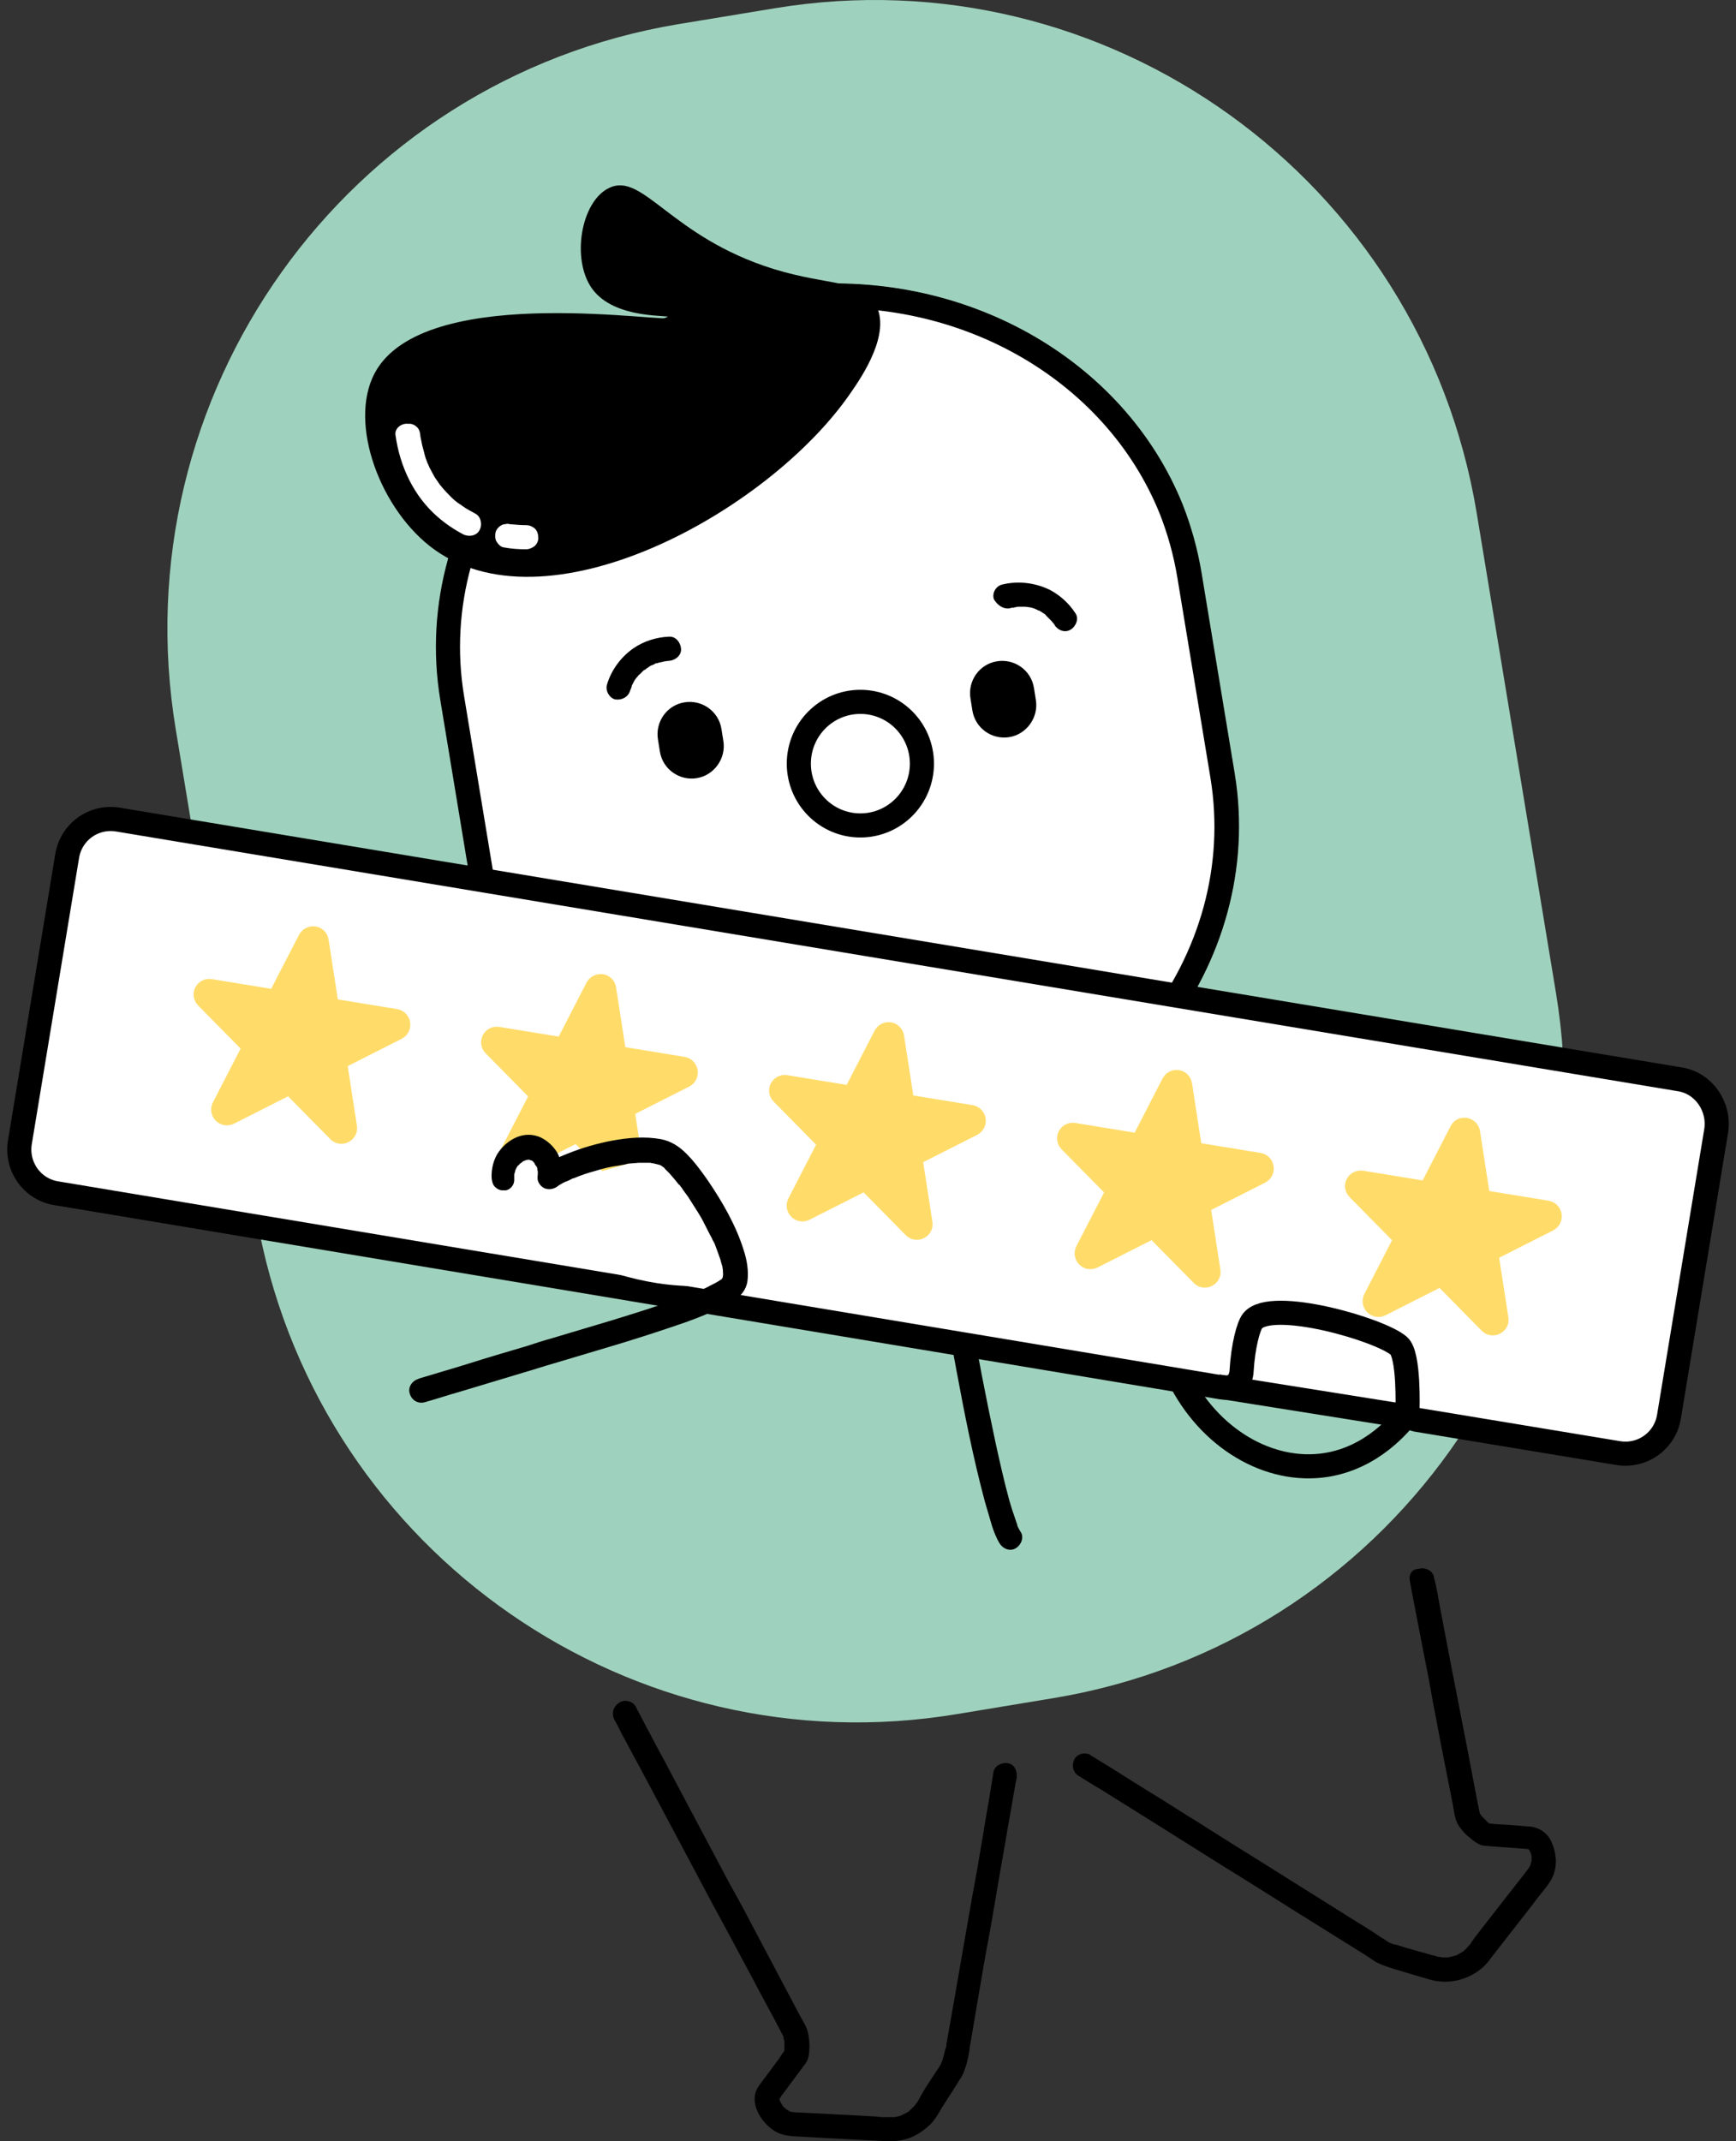 <?xml version="1.0" encoding="UTF-8"?> <svg xmlns="http://www.w3.org/2000/svg" width="90" height="111" viewBox="0 0 90 111" fill="none"><rect x="0" y="0" width="90" height="111" fill="#333333" stroke="none"/> <path d="M31.843 89.133C31.968 89.358 32.093 89.583 32.192 89.808C32.516 90.384 32.815 90.984 33.139 91.56C33.588 92.411 34.037 93.237 34.485 94.087C35.009 95.063 35.507 96.014 36.031 96.99C36.554 97.991 37.078 98.967 37.626 99.968C38.099 100.843 38.573 101.744 39.047 102.62C39.396 103.296 39.77 103.971 40.118 104.622C40.293 104.947 40.467 105.297 40.642 105.623C40.642 105.648 40.667 105.648 40.667 105.673C40.667 105.648 40.617 105.523 40.617 105.598C40.617 105.673 40.642 105.723 40.667 105.798C40.667 105.798 40.692 105.898 40.667 105.823C40.667 105.748 40.667 105.848 40.667 105.848C40.667 105.923 40.667 105.998 40.667 106.073C40.667 106.123 40.667 106.198 40.667 106.248C40.667 106.373 40.667 106.273 40.667 106.248C40.667 106.273 40.642 106.298 40.642 106.323C40.642 106.398 40.667 106.273 40.692 106.273C40.692 106.273 40.692 106.273 40.692 106.298C40.592 106.398 40.492 106.549 40.417 106.674C40.268 106.899 40.093 107.099 39.944 107.324C39.72 107.625 39.495 107.9 39.296 108.2C38.797 109.001 39.47 110.052 40.168 110.477C40.542 110.702 40.916 110.727 41.315 110.752C41.764 110.777 42.212 110.802 42.636 110.827C43.608 110.877 44.605 110.927 45.577 110.978C46.001 111.003 46.4 111.028 46.823 110.927C47.297 110.827 47.721 110.577 48.094 110.252C48.394 110.002 48.593 109.676 48.792 109.326C49.017 108.951 49.266 108.6 49.49 108.225C49.615 108.05 49.715 107.85 49.839 107.675C49.964 107.474 50.038 107.224 50.113 106.974C50.163 106.774 50.213 106.599 50.238 106.398C50.238 106.323 50.288 106.248 50.263 106.173C50.263 106.123 50.238 106.298 50.238 106.298C50.238 106.273 50.263 106.223 50.263 106.198C50.288 105.998 50.338 105.823 50.362 105.623C50.487 104.897 50.612 104.146 50.736 103.421C50.911 102.395 51.085 101.344 51.285 100.318C51.484 99.217 51.659 98.116 51.858 96.99C52.032 96.039 52.182 95.088 52.356 94.137C52.456 93.562 52.556 92.986 52.656 92.411C52.681 92.336 52.681 92.261 52.706 92.186C52.755 91.86 52.631 91.485 52.282 91.41C51.983 91.335 51.584 91.51 51.509 91.835C51.459 92.136 51.409 92.461 51.359 92.761C51.235 93.562 51.085 94.338 50.961 95.138C50.786 96.189 50.612 97.215 50.412 98.266C50.213 99.367 50.038 100.443 49.839 101.544C49.69 102.445 49.515 103.371 49.366 104.271C49.266 104.797 49.191 105.297 49.091 105.823C49.091 105.873 49.066 105.898 49.066 105.948C49.066 105.948 49.066 105.948 49.066 105.973C49.066 106.048 49.066 106.123 49.041 106.198C49.041 106.198 49.066 106.048 49.041 106.123C49.041 106.148 49.041 106.173 49.017 106.198C48.992 106.298 48.967 106.398 48.942 106.498C48.917 106.599 48.892 106.674 48.867 106.774C48.842 106.849 48.792 106.949 48.767 107.024C48.767 106.974 48.817 106.899 48.792 106.974C48.792 106.999 48.767 106.999 48.767 107.024C48.668 107.199 48.543 107.374 48.443 107.524C48.194 107.9 47.945 108.275 47.721 108.675C47.671 108.776 47.621 108.876 47.571 108.951C47.546 109.001 47.521 109.026 47.471 109.076C47.397 109.176 47.546 109.001 47.471 109.101C47.397 109.176 47.322 109.251 47.247 109.326C47.222 109.351 47.097 109.451 47.172 109.401C47.247 109.351 47.122 109.426 47.122 109.451C47.047 109.501 46.948 109.551 46.848 109.601C46.823 109.601 46.798 109.626 46.798 109.626C46.699 109.676 46.823 109.601 46.823 109.626C46.798 109.626 46.724 109.651 46.699 109.676C46.599 109.701 46.499 109.726 46.4 109.751C46.375 109.751 46.35 109.751 46.325 109.751C46.25 109.776 46.449 109.751 46.35 109.751C46.3 109.751 46.25 109.751 46.225 109.751C46.125 109.751 46.026 109.751 45.901 109.751C45.876 109.751 45.851 109.751 45.826 109.751C45.727 109.751 45.602 109.751 45.502 109.726C45.054 109.701 44.605 109.676 44.181 109.651C43.209 109.601 42.237 109.551 41.265 109.501C41.165 109.501 41.066 109.476 40.991 109.476H40.966C40.966 109.476 40.692 109.451 41.016 109.476C41.115 109.501 40.966 109.451 40.941 109.451L40.891 109.426C40.891 109.426 41.016 109.476 40.941 109.451C40.891 109.426 40.866 109.401 40.816 109.376C40.791 109.351 40.742 109.326 40.717 109.301C40.692 109.301 40.667 109.276 40.717 109.301C40.767 109.326 40.767 109.326 40.717 109.301L40.692 109.276C40.617 109.226 40.567 109.151 40.517 109.101C40.467 109.051 40.567 109.151 40.567 109.151L40.542 109.101C40.517 109.051 40.492 109.026 40.467 108.976C40.467 108.951 40.393 108.826 40.443 108.926C40.492 109.026 40.443 108.901 40.417 108.876C40.417 108.851 40.417 108.801 40.393 108.776C40.393 108.776 40.393 108.926 40.393 108.851C40.393 108.826 40.393 108.801 40.393 108.776C40.393 108.65 40.417 108.801 40.393 108.826L40.417 108.751C40.417 108.876 40.343 108.876 40.417 108.801C40.443 108.751 40.467 108.726 40.492 108.675C40.791 108.275 41.066 107.9 41.365 107.499C41.489 107.324 41.614 107.174 41.739 106.999C41.938 106.749 41.963 106.398 41.963 106.098C41.963 105.698 41.913 105.272 41.714 104.922C41.639 104.797 41.564 104.647 41.489 104.522C41.215 103.996 40.916 103.446 40.642 102.92C40.218 102.12 39.794 101.319 39.371 100.518C38.872 99.567 38.374 98.616 37.85 97.691C37.327 96.715 36.803 95.714 36.28 94.738C35.806 93.837 35.308 92.911 34.834 92.01C34.461 91.285 34.062 90.584 33.688 89.859C33.464 89.458 33.264 89.033 33.04 88.632C33.015 88.582 32.99 88.532 32.965 88.482C32.815 88.182 32.392 88.082 32.117 88.257C31.794 88.457 31.694 88.808 31.843 89.133Z" fill="black"></path> <path d="M73.094 81.976C73.144 82.276 73.218 82.602 73.268 82.902C73.418 83.678 73.567 84.453 73.717 85.229C73.916 86.23 74.116 87.231 74.29 88.257C74.49 89.258 74.664 90.258 74.863 91.234C75.013 91.985 75.162 92.761 75.312 93.511C75.387 93.887 75.412 94.337 75.636 94.662C75.786 94.863 75.935 95.063 76.135 95.213C76.334 95.388 76.583 95.588 76.832 95.663C76.957 95.688 77.132 95.688 77.281 95.713C77.755 95.738 78.253 95.788 78.727 95.814C78.901 95.838 79.101 95.838 79.275 95.864C79.3 95.864 79.35 95.889 79.375 95.864C79.35 95.864 79.175 95.814 79.275 95.864C79.4 95.889 79.15 95.814 79.25 95.838C79.275 95.838 79.275 95.864 79.275 95.864C79.325 95.864 79.2 95.814 79.2 95.814C79.2 95.838 79.25 95.864 79.275 95.889L79.3 95.914C79.3 95.914 79.225 95.788 79.25 95.864C79.275 95.889 79.275 95.914 79.3 95.939C79.325 95.964 79.325 96.014 79.35 96.039C79.375 96.089 79.325 95.964 79.325 95.964C79.325 95.989 79.35 96.014 79.35 96.039C79.375 96.114 79.4 96.189 79.4 96.264C79.425 96.364 79.4 96.114 79.4 96.264C79.4 96.314 79.4 96.364 79.4 96.389C79.4 96.439 79.4 96.464 79.4 96.514C79.4 96.539 79.4 96.564 79.4 96.564C79.4 96.639 79.4 96.489 79.4 96.489C79.375 96.514 79.35 96.689 79.325 96.739C79.3 96.789 79.35 96.689 79.35 96.664L79.325 96.714C79.3 96.739 79.225 96.839 79.325 96.739C79.4 96.664 79.375 96.689 79.35 96.714C78.926 97.29 78.477 97.84 78.029 98.416C77.505 99.091 76.957 99.792 76.434 100.468C76.409 100.518 76.359 100.568 76.334 100.618C76.284 100.668 76.259 100.718 76.234 100.768C76.184 100.818 76.259 100.743 76.259 100.743C76.259 100.768 76.234 100.793 76.209 100.793C76.135 100.868 76.085 100.943 76.01 101.018L75.91 101.118C75.91 101.118 76.01 101.043 75.935 101.093C75.91 101.093 75.91 101.118 75.885 101.143C75.811 101.193 75.711 101.243 75.636 101.293C75.611 101.293 75.586 101.318 75.586 101.318C75.487 101.368 75.586 101.318 75.611 101.318C75.586 101.318 75.511 101.368 75.487 101.368C75.387 101.394 75.287 101.419 75.212 101.444C75.187 101.444 75.038 101.469 75.138 101.469C75.237 101.469 75.088 101.469 75.063 101.469C74.963 101.469 74.863 101.469 74.764 101.469C74.739 101.469 74.714 101.469 74.689 101.469C74.614 101.469 74.739 101.469 74.739 101.469C74.689 101.444 74.614 101.444 74.589 101.444C74.539 101.444 74.49 101.419 74.415 101.394C74.365 101.394 74.34 101.368 74.29 101.368C73.841 101.243 73.418 101.118 72.969 100.993C72.77 100.943 72.595 100.868 72.396 100.818C72.346 100.818 72.321 100.793 72.271 100.793C72.221 100.768 72.171 100.768 72.122 100.743C72.122 100.743 72.022 100.718 72.097 100.743C72.171 100.768 72.072 100.743 72.072 100.718C72.022 100.693 71.947 100.668 71.897 100.618C71.648 100.468 71.374 100.293 71.125 100.117C70.626 99.792 70.103 99.492 69.604 99.166C68.881 98.716 68.134 98.241 67.411 97.79C66.538 97.24 65.691 96.714 64.819 96.164C63.921 95.613 63.024 95.038 62.152 94.487C61.329 93.987 60.532 93.461 59.709 92.961C59.061 92.561 58.413 92.16 57.79 91.76C57.416 91.535 57.067 91.309 56.693 91.084C56.643 91.059 56.593 91.034 56.544 90.984C56.269 90.809 55.846 90.909 55.696 91.209C55.547 91.51 55.621 91.885 55.92 92.06C56.294 92.285 56.668 92.535 57.067 92.761C58.014 93.361 58.961 93.937 59.908 94.537C61.13 95.313 62.351 96.064 63.572 96.839C64.794 97.59 66.015 98.366 67.211 99.117C68.134 99.692 69.056 100.268 69.978 100.843C70.252 101.018 70.501 101.168 70.776 101.343C70.975 101.469 71.15 101.594 71.349 101.719C71.648 101.869 71.947 101.969 72.271 102.069C72.595 102.169 72.944 102.269 73.268 102.369C73.517 102.444 73.792 102.52 74.041 102.595C74.514 102.745 75.013 102.77 75.511 102.67C76.11 102.545 76.708 102.219 77.107 101.744C77.181 101.669 77.231 101.594 77.281 101.519C77.356 101.419 77.231 101.569 77.231 101.569L77.256 101.544C77.306 101.494 77.331 101.444 77.381 101.394C77.73 100.943 78.104 100.468 78.453 100.017C78.876 99.467 79.325 98.916 79.749 98.341C80.048 97.965 80.397 97.59 80.546 97.165C80.746 96.614 80.671 95.989 80.422 95.463C80.222 95.013 79.799 94.737 79.325 94.688C78.727 94.637 78.129 94.587 77.53 94.562C77.356 94.537 77.181 94.537 77.007 94.512C77.107 94.537 77.206 94.562 77.331 94.587C77.281 94.562 77.206 94.512 77.156 94.487C77.132 94.462 77.107 94.462 77.107 94.437C77.082 94.437 77.007 94.362 77.082 94.412C77.156 94.462 77.057 94.387 77.057 94.387C77.032 94.362 77.032 94.362 77.007 94.337C76.957 94.287 76.907 94.237 76.857 94.187C76.808 94.137 76.782 94.112 76.758 94.062C76.857 94.187 76.708 93.987 76.708 93.987C76.733 93.987 76.733 94.112 76.733 94.087C76.733 94.062 76.708 93.987 76.708 93.962C76.658 93.712 76.608 93.461 76.558 93.211C76.384 92.26 76.184 91.284 76.01 90.334C75.761 89.108 75.536 87.856 75.287 86.63C75.088 85.554 74.863 84.453 74.664 83.377C74.564 82.852 74.49 82.301 74.34 81.776V81.751C74.29 81.426 73.866 81.225 73.567 81.326C73.193 81.326 73.019 81.626 73.094 81.976Z" fill="black"></path> <path d="M44.73 63.434C44.455 64.335 44.056 65.386 43.508 66.462C43.209 67.062 42.885 67.613 42.561 68.113" stroke="#DD000B" stroke-width="0.25" stroke-miterlimit="10"></path> <path d="M76.558 26.601L80.671 51.499C83.513 68.814 71.873 85.179 54.6 88.032L49.615 88.857C32.766 91.66 16.789 80.55 13.449 63.86C13.349 63.485 13.274 63.084 13.224 62.709L11.355 51.399L9.112 37.812C6.245 20.496 17.91 4.131 35.158 1.254L40.168 0.428C57.391 -2.425 73.692 9.286 76.558 26.601Z" fill="#9FD2BE"></path> <path d="M60.731 26.377C61.155 27.453 61.479 28.604 61.678 29.805L63.398 40.215C64.944 49.698 57.89 58.806 47.546 60.708C47.521 60.708 47.496 60.733 47.446 60.733C47.397 60.733 47.371 60.758 47.347 60.733C47.272 60.758 47.222 60.758 47.147 60.758C36.604 62.51 26.784 56.154 25.188 46.57L23.469 36.161C21.873 26.552 29.151 17.344 39.695 15.592C40.019 15.542 40.318 15.492 40.642 15.467C40.742 15.442 40.866 15.442 40.966 15.442C49.739 14.491 57.79 19.096 60.731 26.377Z" fill="white" stroke="black" stroke-width="1.25" stroke-miterlimit="10"></path> <path d="M60.706 26.403C61.13 27.479 61.454 28.63 61.653 29.831L63.373 40.24C64.918 49.724 57.864 58.832 47.521 60.734C47.496 60.734 47.471 60.759 47.421 60.759C47.371 60.759 47.346 60.784 47.321 60.759C47.246 60.784 47.197 60.784 47.122 60.784C36.579 62.535 26.758 56.179 25.163 46.596L23.443 36.187C21.848 26.578 29.126 17.37 39.669 15.618C39.993 15.568 40.292 15.518 40.616 15.493C40.716 15.468 40.841 15.468 40.941 15.468C49.714 14.492 57.765 19.096 60.706 26.403Z" fill="white" stroke="black" stroke-width="1.25" stroke-miterlimit="10"></path> <path d="M49.191 65.26C49.614 67.812 51.434 78.296 52.381 79.673Z" fill="#9FD2BE"></path> <path d="M48.593 65.435C48.892 67.311 49.241 69.188 49.59 71.065C50.013 73.342 50.462 75.619 51.06 77.846C51.185 78.271 51.309 78.697 51.434 79.122C51.534 79.422 51.658 79.748 51.833 80.023C52.007 80.298 52.381 80.448 52.68 80.248C52.954 80.073 53.104 79.672 52.904 79.397C52.855 79.322 52.805 79.222 52.755 79.122C52.73 79.097 52.73 79.072 52.73 79.047C52.68 78.947 52.805 79.222 52.755 79.097C52.73 79.022 52.705 78.947 52.68 78.872C52.556 78.521 52.431 78.146 52.331 77.796C52.057 76.795 51.833 75.794 51.608 74.768C51.11 72.441 50.661 70.114 50.263 67.787C50.113 66.911 49.963 66.035 49.814 65.134C49.764 64.809 49.34 64.609 49.041 64.709C48.667 64.759 48.543 65.084 48.593 65.435Z" fill="black"></path> <path d="M32.666 35.808C32.691 35.758 32.691 35.733 32.716 35.683C32.74 35.633 32.815 35.458 32.716 35.633C32.765 35.508 32.84 35.383 32.89 35.283C32.94 35.208 32.99 35.132 33.04 35.082C33.065 35.057 33.065 35.057 33.015 35.132C33.04 35.107 33.04 35.082 33.065 35.057C33.089 35.032 33.114 34.982 33.164 34.957C33.239 34.882 33.289 34.832 33.364 34.757C33.389 34.732 33.413 34.707 33.438 34.707C33.413 34.732 33.413 34.732 33.389 34.757C33.438 34.732 33.463 34.707 33.513 34.657C33.588 34.607 33.663 34.557 33.737 34.507C33.812 34.482 33.887 34.457 33.962 34.407C33.887 34.432 33.862 34.457 33.912 34.432C33.937 34.432 33.937 34.407 33.962 34.407C33.987 34.382 34.037 34.382 34.062 34.382C34.136 34.357 34.211 34.332 34.261 34.332C34.336 34.307 34.386 34.307 34.46 34.282C34.71 34.257 34.535 34.282 34.46 34.282C34.535 34.282 34.61 34.257 34.685 34.257C35.009 34.232 35.333 33.981 35.308 33.631C35.283 33.306 35.034 32.98 34.685 33.005C34.037 33.031 33.389 33.231 32.84 33.606C32.192 34.056 31.694 34.732 31.469 35.483C31.37 35.808 31.594 36.183 31.893 36.258C32.242 36.309 32.566 36.133 32.666 35.808Z" fill="black"></path> <path d="M52.381 31.528C52.431 31.503 52.48 31.503 52.53 31.503C52.555 31.503 52.58 31.503 52.605 31.478C52.68 31.453 52.705 31.503 52.58 31.478C52.655 31.478 52.73 31.453 52.779 31.453C52.854 31.453 52.954 31.453 53.029 31.453C53.079 31.453 53.103 31.453 53.153 31.453C53.178 31.453 53.328 31.478 53.203 31.453C53.303 31.478 53.403 31.478 53.477 31.503C53.577 31.528 53.652 31.553 53.752 31.603C53.826 31.628 53.652 31.553 53.752 31.603C53.801 31.628 53.826 31.653 53.876 31.653C54.001 31.728 54.125 31.803 54.25 31.903C54.325 31.953 54.15 31.828 54.225 31.903C54.25 31.928 54.275 31.953 54.3 31.979C54.35 32.029 54.375 32.053 54.425 32.104C54.499 32.179 54.574 32.254 54.649 32.354C54.699 32.429 54.549 32.204 54.624 32.329C54.649 32.354 54.674 32.379 54.674 32.404C54.848 32.679 55.222 32.829 55.521 32.629C55.795 32.454 55.945 32.053 55.745 31.778C55.422 31.278 54.948 30.852 54.425 30.577C53.652 30.202 52.779 30.102 51.957 30.302C51.633 30.377 51.409 30.752 51.533 31.078C51.733 31.403 52.057 31.603 52.381 31.528Z" fill="black"></path> <path d="M52.332 38.211C51.434 38.361 50.562 37.76 50.412 36.834L50.313 36.209C50.163 35.308 50.761 34.432 51.684 34.282C52.581 34.132 53.453 34.733 53.603 35.658L53.702 36.284C53.852 37.185 53.229 38.061 52.332 38.211Z" fill="black"></path> <path d="M36.13 40.338C35.233 40.488 34.361 39.887 34.211 38.962L34.111 38.336C33.962 37.435 34.56 36.559 35.482 36.409C36.38 36.259 37.252 36.86 37.402 37.785L37.501 38.411C37.651 39.312 37.028 40.188 36.13 40.338Z" fill="black"></path> <path d="M44.604 42.79C46.366 42.79 47.795 41.356 47.795 39.587C47.795 37.818 46.366 36.384 44.604 36.384C42.842 36.384 41.414 37.818 41.414 39.587C41.414 41.356 42.842 42.79 44.604 42.79Z" stroke="black" stroke-width="1.25" stroke-miterlimit="10"></path> <path d="M44.081 20.396C39.819 26.576 28.179 32.957 22.272 28.303C19.555 26.151 17.985 21.622 19.555 19.119C22.396 14.616 34.834 16.817 34.834 16.467C34.834 16.292 31.893 16.617 30.696 14.966C29.6 13.439 30.123 10.412 31.594 9.736C33.338 8.91 34.784 12.288 40.093 13.94C43.009 14.841 44.754 14.49 45.402 15.792C46.2 17.268 44.729 19.47 44.081 20.396Z" fill="black"></path> <path d="M26.109 28.375C26.508 28.45 26.882 28.475 27.281 28.475C27.43 28.475 27.605 28.4 27.729 28.3C27.829 28.2 27.929 28.025 27.904 27.85C27.904 27.7 27.854 27.524 27.729 27.399C27.605 27.299 27.455 27.224 27.281 27.224C27.006 27.224 26.732 27.199 26.458 27.174C26.508 27.174 26.558 27.199 26.633 27.199C26.558 27.199 26.508 27.174 26.433 27.174C26.358 27.149 26.259 27.149 26.184 27.174C26.109 27.174 26.034 27.199 25.96 27.249C25.835 27.324 25.71 27.474 25.686 27.624C25.661 27.775 25.661 27.975 25.76 28.1C25.835 28.225 25.96 28.35 26.109 28.375Z" fill="white"></path> <path d="M20.502 22.547C20.727 24.173 21.449 25.724 22.696 26.8C23.095 27.151 23.543 27.451 24.017 27.701C24.316 27.851 24.715 27.776 24.864 27.476C25.014 27.201 24.939 26.775 24.64 26.625C24.416 26.5 24.166 26.375 23.967 26.225C23.917 26.175 23.842 26.15 23.792 26.1C23.693 26.025 23.867 26.15 23.742 26.075C23.618 25.975 23.518 25.899 23.419 25.799C23.219 25.599 23.02 25.399 22.845 25.174C22.795 25.124 22.795 25.124 22.845 25.174C22.82 25.149 22.795 25.124 22.77 25.074C22.721 25.024 22.696 24.949 22.646 24.899C22.571 24.799 22.496 24.673 22.446 24.573C22.397 24.473 22.322 24.348 22.272 24.248C22.247 24.198 22.222 24.123 22.197 24.073C22.172 24.048 22.098 23.848 22.172 23.998C22.073 23.823 22.023 23.597 21.973 23.397C21.923 23.222 21.873 23.047 21.848 22.872C21.823 22.797 21.823 22.722 21.798 22.647C21.798 22.572 21.748 22.321 21.798 22.596C21.773 22.421 21.748 22.271 21.624 22.146C21.524 22.046 21.35 21.946 21.175 21.971C20.826 21.921 20.452 22.196 20.502 22.547Z" fill="white"></path> <path d="M64.071 72.018L64.419 70.317C64.793 69.141 64.719 68.04 65.94 68.04C68.009 68.065 72.096 69.166 72.296 69.541C73.019 70.917 72.994 73.394 72.994 73.394L64.071 72.018Z" fill="white"></path> <path d="M88.971 58.632L86.528 73.42C86.329 74.696 85.132 75.547 83.861 75.322L73.418 73.595C73.168 73.545 72.969 73.345 72.969 73.095C72.969 73.095 73.069 70.242 72.52 69.767C71.548 68.916 65.915 67.29 64.943 68.466C64.719 68.741 64.445 69.792 64.37 71.043C64.345 71.668 63.946 72.019 63.323 71.919L2.93 61.86C1.659 61.659 0.812 60.458 1.036 59.182L3.479 44.394C3.678 43.118 4.874 42.267 6.146 42.492L87.102 55.954C88.323 56.154 89.17 57.356 88.971 58.632Z" fill="white" stroke="black" stroke-width="1.25" stroke-miterlimit="10"></path> <path d="M16.539 48.774L17.038 52.002C17.062 52.127 17.162 52.252 17.287 52.277L20.502 52.803C20.801 52.853 20.876 53.253 20.602 53.403L17.686 54.88C17.561 54.929 17.486 55.08 17.511 55.205L18.01 58.433C18.059 58.733 17.686 58.908 17.486 58.708L15.193 56.381C15.093 56.281 14.944 56.256 14.819 56.331L11.903 57.807C11.629 57.932 11.355 57.657 11.479 57.382L12.975 54.479C13.05 54.354 13.025 54.204 12.925 54.104L10.632 51.777C10.408 51.551 10.607 51.201 10.906 51.251L14.121 51.777C14.246 51.802 14.396 51.727 14.445 51.602L15.941 48.699C16.09 48.424 16.489 48.474 16.539 48.774Z" fill="#FFDC69" stroke="#FFDC69" stroke-miterlimit="10"></path> <path d="M31.444 51.251L31.943 54.479C31.968 54.604 32.068 54.729 32.192 54.754L35.407 55.28C35.706 55.33 35.781 55.73 35.507 55.88L32.591 57.356C32.466 57.407 32.392 57.557 32.416 57.682L32.915 60.91C32.965 61.21 32.591 61.385 32.392 61.185L30.098 58.858C29.999 58.758 29.849 58.733 29.724 58.808L26.808 60.284C26.534 60.409 26.26 60.134 26.385 59.859L27.88 56.956C27.955 56.831 27.93 56.681 27.83 56.581L25.537 54.254C25.313 54.029 25.512 53.678 25.811 53.728L29.027 54.254C29.151 54.279 29.301 54.204 29.351 54.078L30.846 51.176C30.996 50.901 31.395 50.951 31.444 51.251Z" fill="#FFDC69" stroke="#FFDC69" stroke-miterlimit="10"></path> <path d="M46.374 53.754L46.873 56.982C46.898 57.107 46.997 57.232 47.122 57.257L50.337 57.782C50.636 57.832 50.711 58.233 50.437 58.383L47.521 59.859C47.396 59.909 47.321 60.059 47.346 60.184L47.845 63.413C47.894 63.713 47.521 63.888 47.321 63.688L45.028 61.361C44.928 61.261 44.779 61.236 44.654 61.311L41.738 62.787C41.464 62.912 41.19 62.637 41.314 62.361L42.81 59.459C42.885 59.334 42.86 59.184 42.76 59.084L40.467 56.757C40.242 56.531 40.442 56.181 40.741 56.231L43.956 56.757C44.081 56.782 44.23 56.706 44.28 56.581L45.776 53.679C45.925 53.378 46.324 53.453 46.374 53.754Z" fill="#FFDC69" stroke="#FFDC69" stroke-miterlimit="10"></path> <path d="M61.304 56.231L61.803 59.459C61.828 59.584 61.928 59.709 62.052 59.734L65.267 60.259C65.567 60.309 65.641 60.71 65.367 60.86L62.451 62.336C62.326 62.386 62.252 62.536 62.276 62.661L62.775 65.889C62.825 66.189 62.451 66.365 62.252 66.165L59.959 63.837C59.859 63.737 59.709 63.712 59.585 63.787L56.668 65.264C56.394 65.389 56.12 65.114 56.245 64.838L57.74 61.936C57.815 61.811 57.79 61.66 57.69 61.56L55.397 59.233C55.173 59.008 55.372 58.658 55.671 58.708L58.887 59.233C59.011 59.258 59.161 59.183 59.211 59.058L60.706 56.156C60.856 55.855 61.255 55.93 61.304 56.231Z" fill="#FFDC69" stroke="#FFDC69" stroke-miterlimit="10"></path> <path d="M76.234 58.707L76.733 61.935C76.758 62.06 76.857 62.185 76.982 62.211L80.197 62.736C80.496 62.786 80.571 63.186 80.297 63.337L77.381 64.813C77.256 64.863 77.181 65.013 77.206 65.138L77.705 68.366C77.755 68.666 77.381 68.841 77.181 68.641L74.888 66.314C74.788 66.214 74.639 66.189 74.514 66.264L71.598 67.74C71.324 67.866 71.05 67.59 71.174 67.315L72.67 64.412C72.745 64.287 72.72 64.137 72.62 64.037L70.327 61.71C70.103 61.485 70.302 61.135 70.601 61.185L73.816 61.71C73.941 61.735 74.091 61.66 74.14 61.535L75.636 58.632C75.761 58.332 76.184 58.407 76.234 58.707Z" fill="#FFDC69" stroke="#FFDC69" stroke-miterlimit="10"></path> <path d="M26.061 63.183C25.313 62.682 25.612 59.505 27.432 59.505C27.955 59.505 28.603 61.456 28.603 61.456L34.46 59.78L38.623 66.236C38.623 66.236 34.037 68.363 26.061 63.183Z" fill="white"></path> <path d="M29.002 61.43C29.127 61.355 29.251 61.279 29.401 61.23C29.476 61.205 29.55 61.154 29.625 61.129C29.7 61.104 29.7 61.104 29.6 61.129C29.65 61.104 29.7 61.079 29.75 61.079C30.099 60.929 30.473 60.804 30.846 60.704C31.245 60.579 31.644 60.479 32.043 60.429C32.142 60.404 32.217 60.404 32.317 60.379C32.367 60.379 32.417 60.354 32.467 60.354C32.467 60.354 32.342 60.379 32.417 60.354C32.441 60.354 32.491 60.354 32.516 60.329C32.716 60.304 32.89 60.304 33.09 60.279C33.264 60.279 33.438 60.279 33.613 60.279C33.638 60.279 33.688 60.279 33.713 60.279C33.738 60.279 33.763 60.279 33.788 60.279C33.788 60.279 33.638 60.254 33.713 60.279C33.788 60.304 33.887 60.304 33.962 60.329C34.037 60.354 34.087 60.354 34.161 60.379C34.236 60.404 34.311 60.454 34.136 60.354C34.161 60.354 34.161 60.379 34.186 60.379C34.261 60.404 34.311 60.454 34.386 60.504C34.485 60.554 34.261 60.404 34.336 60.454C34.361 60.479 34.361 60.479 34.386 60.504C34.435 60.529 34.461 60.579 34.485 60.604C34.56 60.679 34.635 60.754 34.71 60.829C34.884 61.029 35.059 61.23 35.208 61.43C35.258 61.48 35.158 61.355 35.158 61.355C35.158 61.38 35.183 61.38 35.208 61.405C35.233 61.43 35.258 61.455 35.283 61.505C35.333 61.555 35.383 61.63 35.408 61.68C35.507 61.805 35.582 61.93 35.682 62.055C35.856 62.331 36.031 62.606 36.205 62.881C36.38 63.156 36.529 63.456 36.679 63.757C36.754 63.907 36.828 64.057 36.903 64.182C36.928 64.257 36.953 64.307 37.003 64.382C37.028 64.407 37.028 64.457 37.053 64.482C37.102 64.608 37.003 64.357 37.053 64.482C37.152 64.758 37.252 65.008 37.352 65.308C37.377 65.433 37.426 65.558 37.451 65.659C37.451 65.709 37.476 65.784 37.476 65.834C37.501 65.959 37.476 65.734 37.476 65.784C37.476 65.809 37.476 65.834 37.476 65.859C37.476 65.959 37.501 66.059 37.476 66.159C37.476 66.184 37.476 66.209 37.476 66.234C37.476 66.334 37.501 66.059 37.476 66.159C37.476 66.209 37.451 66.234 37.451 66.284C37.451 66.309 37.426 66.334 37.426 66.334C37.402 66.434 37.501 66.184 37.451 66.259C37.426 66.284 37.426 66.309 37.402 66.334C37.402 66.309 37.526 66.184 37.451 66.259C37.426 66.284 37.402 66.309 37.402 66.309L37.377 66.334C37.302 66.384 37.526 66.234 37.451 66.284C37.426 66.309 37.402 66.334 37.377 66.334C37.302 66.384 37.252 66.409 37.177 66.459C37.003 66.559 36.828 66.634 36.654 66.734C36.554 66.784 36.429 66.835 36.33 66.885C36.38 66.86 36.479 66.835 36.38 66.86C36.355 66.86 36.33 66.885 36.305 66.885C36.23 66.91 36.18 66.935 36.105 66.96C35.831 67.06 35.582 67.16 35.308 67.26C34.111 67.71 32.89 68.086 31.669 68.461C30.672 68.761 29.65 69.061 28.653 69.362C28.204 69.487 27.731 69.637 27.282 69.787C26.26 70.088 25.238 70.388 24.216 70.713C23.419 70.963 22.621 71.189 21.799 71.439C21.749 71.464 21.699 71.464 21.674 71.489C21.35 71.589 21.126 71.939 21.25 72.264C21.35 72.59 21.674 72.79 22.023 72.69C22.646 72.515 23.244 72.314 23.867 72.139C24.939 71.814 26.036 71.489 27.108 71.163C27.631 71.013 28.154 70.838 28.678 70.688C29.6 70.413 30.522 70.138 31.445 69.862C32.716 69.487 33.962 69.087 35.208 68.661C35.806 68.461 36.38 68.236 36.953 67.986C37.327 67.835 37.701 67.66 38.05 67.435C38.399 67.185 38.673 66.885 38.748 66.434C38.822 65.884 38.723 65.308 38.548 64.783C38.149 63.507 37.451 62.306 36.704 61.205C36.355 60.704 36.006 60.229 35.582 59.803C35.208 59.428 34.785 59.153 34.261 59.053C33.438 58.902 32.566 58.977 31.744 59.128C30.946 59.278 30.173 59.503 29.426 59.803C29.102 59.928 28.778 60.078 28.454 60.254C28.179 60.404 28.055 60.829 28.229 61.104C28.329 61.505 28.703 61.605 29.002 61.43Z" fill="black"></path> <path d="M26.659 61.129C26.659 61.054 26.659 60.978 26.659 60.904C26.659 60.878 26.684 60.728 26.659 60.853C26.634 60.978 26.659 60.828 26.684 60.803C26.709 60.728 26.709 60.678 26.734 60.603C26.759 60.503 26.684 60.728 26.734 60.628C26.759 60.603 26.759 60.553 26.784 60.528C26.809 60.478 26.859 60.403 26.909 60.353C26.909 60.353 26.809 60.453 26.859 60.428L26.884 60.403C26.909 60.378 26.934 60.353 26.959 60.328C26.983 60.303 27.008 60.278 27.033 60.278C27.058 60.253 27.133 60.203 27.058 60.253C26.959 60.328 27.058 60.253 27.083 60.228C27.108 60.203 27.133 60.203 27.158 60.178C27.183 60.153 27.208 60.153 27.233 60.153C27.283 60.128 27.158 60.203 27.158 60.178C27.158 60.178 27.183 60.153 27.208 60.153C27.233 60.153 27.357 60.128 27.382 60.103C27.382 60.103 27.208 60.128 27.283 60.128C27.308 60.128 27.308 60.128 27.332 60.128C27.357 60.128 27.382 60.128 27.407 60.128C27.407 60.128 27.432 60.128 27.457 60.128C27.457 60.128 27.308 60.103 27.357 60.103C27.382 60.103 27.407 60.103 27.457 60.128C27.482 60.128 27.507 60.153 27.532 60.153C27.631 60.178 27.407 60.078 27.482 60.128C27.532 60.153 27.631 60.178 27.656 60.228C27.656 60.253 27.532 60.128 27.582 60.178L27.607 60.203C27.631 60.228 27.656 60.253 27.681 60.253C27.706 60.278 27.731 60.303 27.731 60.328C27.806 60.403 27.656 60.203 27.706 60.303C27.706 60.328 27.831 60.503 27.831 60.503C27.831 60.503 27.781 60.378 27.806 60.428C27.806 60.453 27.831 60.478 27.831 60.478C27.831 60.503 27.856 60.553 27.856 60.603C27.856 60.628 27.881 60.778 27.881 60.653C27.856 60.528 27.881 60.703 27.881 60.728C27.881 60.778 27.881 60.803 27.881 60.853C27.881 60.878 27.881 60.878 27.881 60.904C27.881 60.978 27.906 60.728 27.881 60.878C27.856 61.054 27.856 61.204 27.956 61.354C28.03 61.479 28.18 61.604 28.329 61.629C28.628 61.704 29.027 61.529 29.102 61.204C29.177 60.703 29.127 60.228 28.903 59.777C28.703 59.427 28.379 59.127 28.005 58.952C27.183 58.601 26.36 59.027 25.862 59.702C25.588 60.078 25.463 60.603 25.488 61.079C25.513 61.254 25.538 61.404 25.663 61.529C25.762 61.629 25.937 61.729 26.111 61.704C26.36 61.754 26.684 61.479 26.659 61.129Z" fill="black"></path> <path d="M73.019 73.244C72.595 73.794 71.15 75.571 68.732 75.946C65.791 76.397 62.675 74.57 61.105 71.367" stroke="black" stroke-width="1.25" stroke-miterlimit="10"></path> <path d="M63.124 71.867L73.019 73.444" stroke="black" stroke-width="1.25" stroke-miterlimit="10"></path> </svg> 